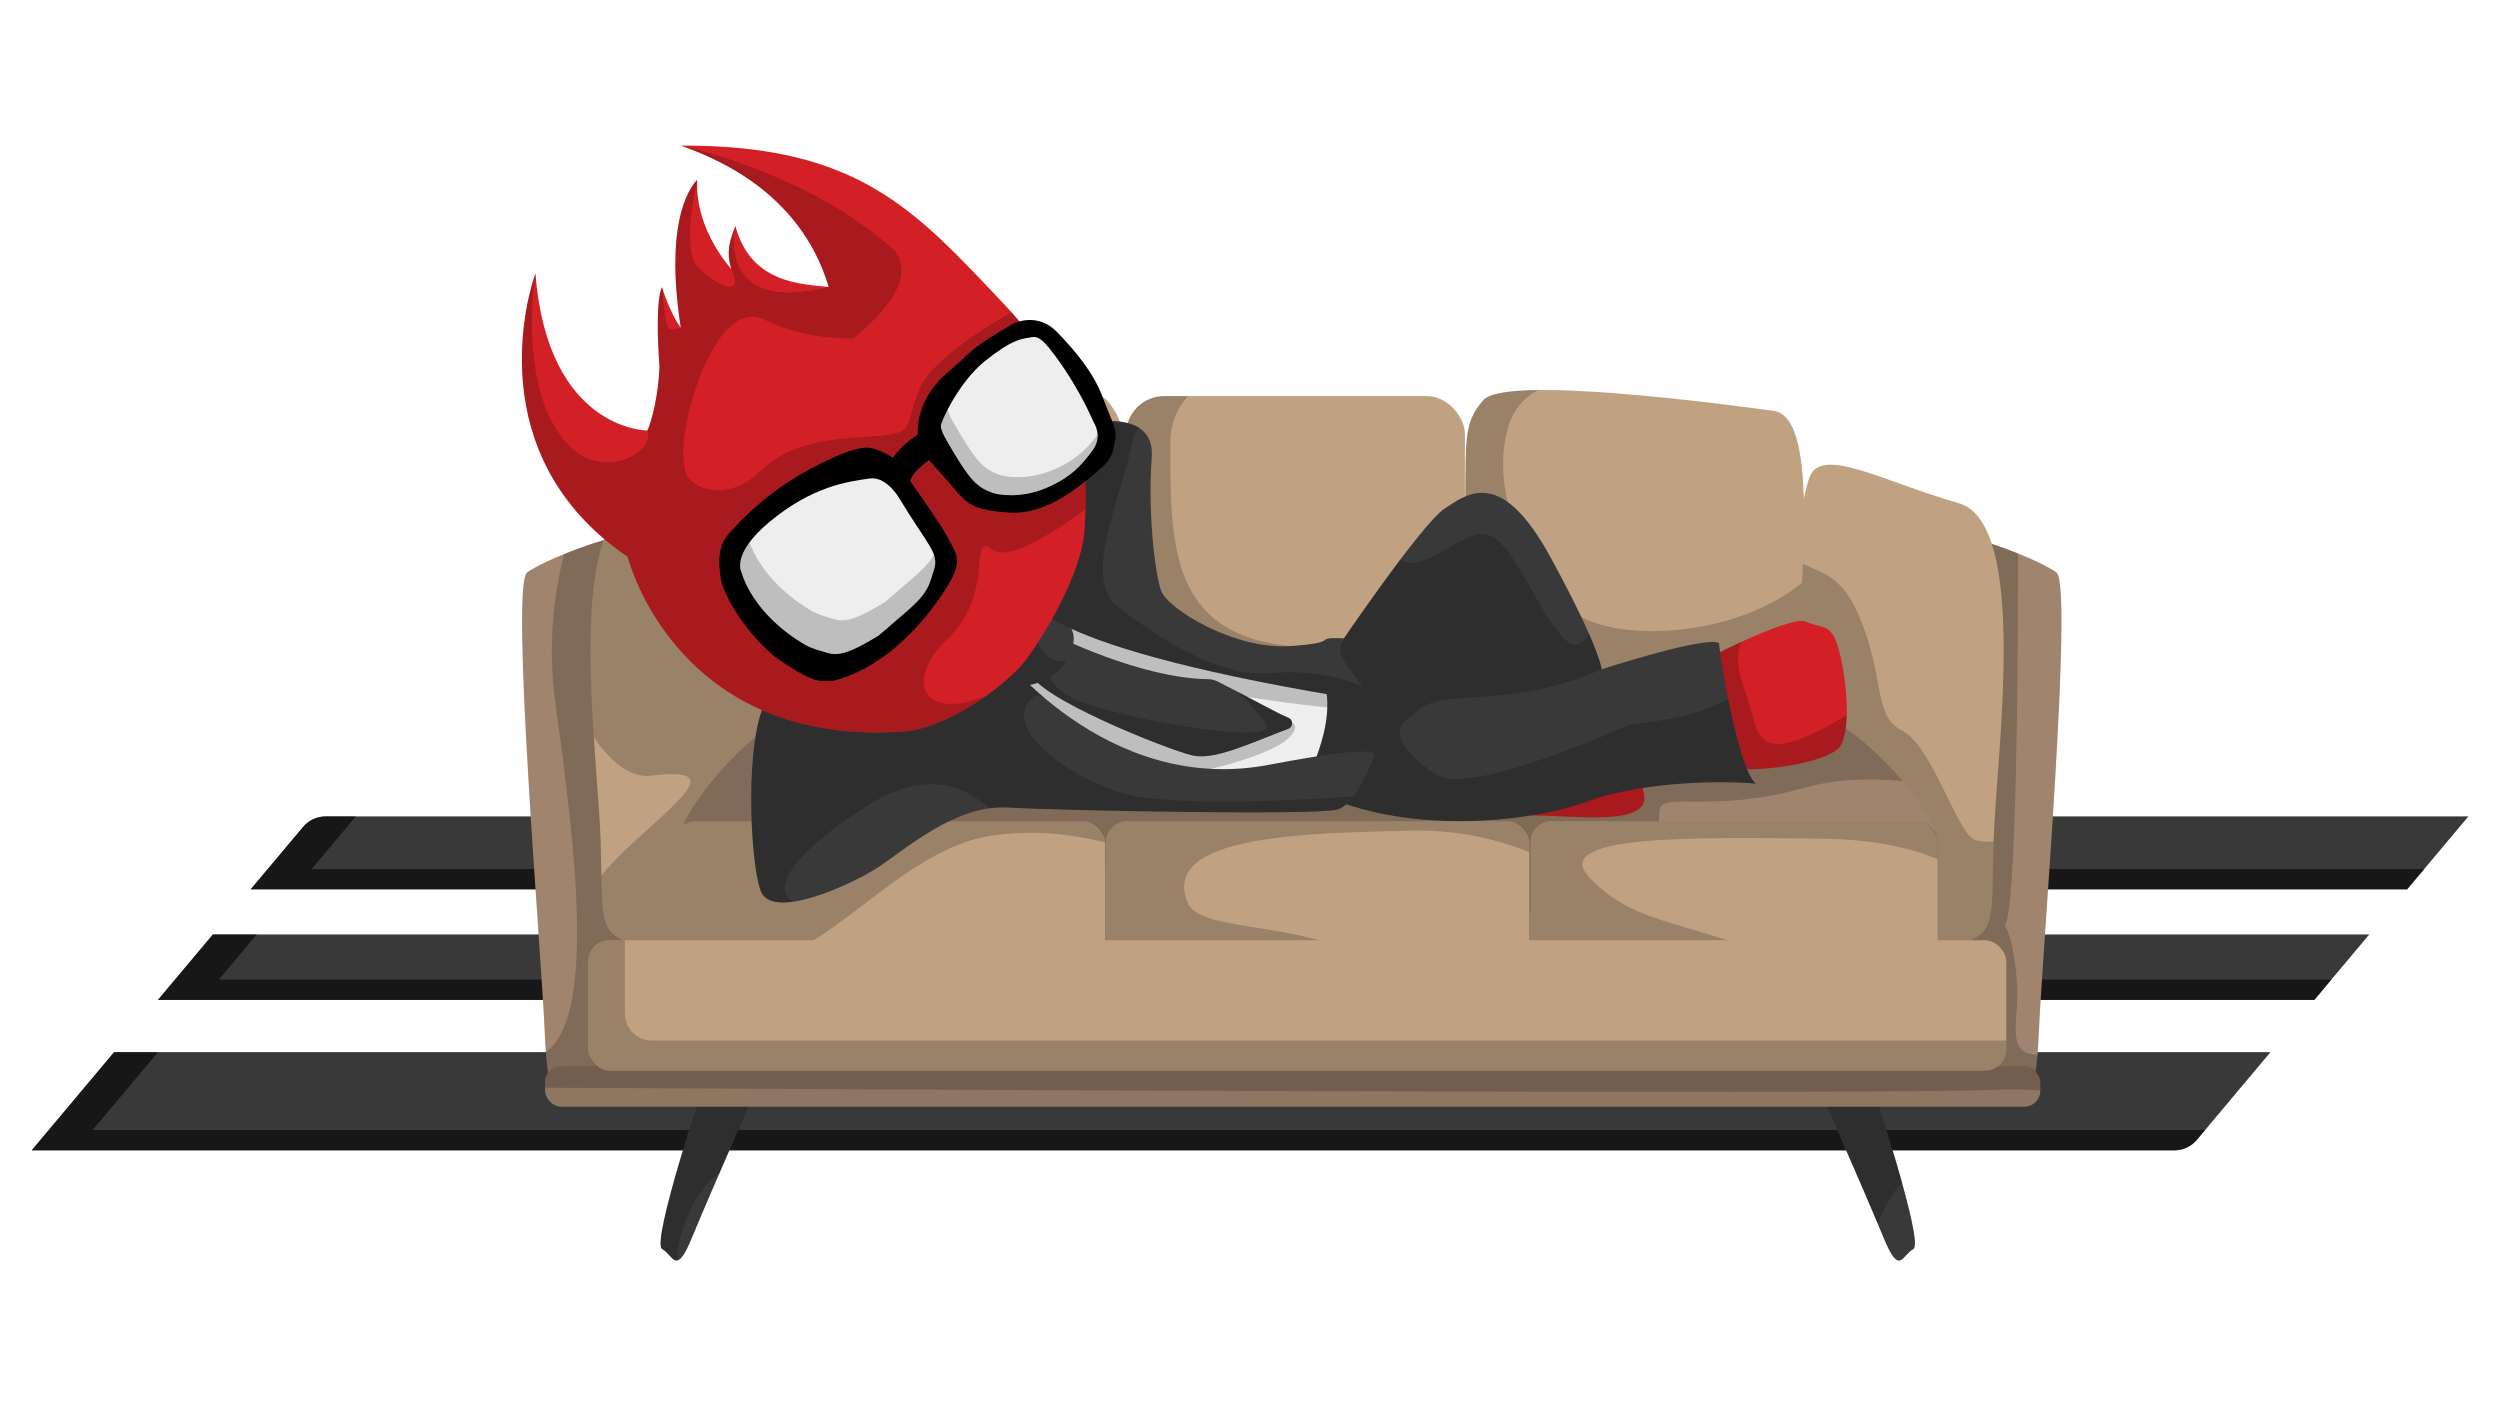 <?xml version="1.0" encoding="UTF-8"?>
<svg id="Layer_1" data-name="Layer 1" xmlns="http://www.w3.org/2000/svg" viewBox="0 0 632 355.5">
  <defs>
    <style>
      .cls-1 {
        fill: #393939;
      }

      .cls-2 {
        opacity: .6;
      }

      .cls-3 {
        isolation: isolate;
        opacity: .2;
      }

      .cls-4 {
        fill: #d32027;
      }

      .cls-5 {
        fill: #c0a282;
      }

      .cls-6 {
        fill: #8e7661;
      }

      .cls-7 {
        fill: #a0846e;
      }

      .cls-8 {
        fill: #eee;
      }
    </style>
  </defs>
  <g>
    <polygon class="cls-1" points="585.06 252.78 598.94 236.24 53.81 236.24 39.92 252.78 585.06 252.78"/>
    <path class="cls-1" d="M28.84,265.99l-20.84,24.82H549.66c2.2,0,4.29-.96,5.7-2.65l18.62-22.18H28.84Z"/>
    <path class="cls-1" d="M608.52,224.83l15.48-18.44H82.32c-2.2,0-4.29,.96-5.7,2.65l-13.26,15.79H608.52Z"/>
  </g>
  <g class="cls-2">
    <polygon points="55.32 247.65 64.9 236.24 53.81 236.24 39.92 252.78 585.06 252.78 589.36 247.65 55.32 247.65"/>
    <path d="M23.4,285.68l16.54-19.69h-11.1l-20.84,24.82H549.66c2.2,0,4.29-.96,5.7-2.65l2.09-2.49H23.4Z"/>
    <path d="M78.79,219.7l11.16-13.31h-7.62c-2.2,0-4.29,.96-5.7,2.65l-13.26,15.79H608.5l4.31-5.13H78.79Z"/>
  </g>
  <g>
    <rect class="cls-6" x="167.01" y="136.81" width="329.56" height="119.14" rx="6.54" ry="6.54"/>
    <path class="cls-1" d="M177.86,274.2s-13.33,40.05-10.47,41.57c2.86,1.52,3.49,7.1,7.61-3.05s19.99-46.13,19.99-46.13l-17.13,7.6Z"/>
    <path class="cls-3" d="M172.84,310.03c2.6-7.53,5.87-11.41,8.98-13.3,5.96-13.77,13.18-30.13,13.18-30.13l-17.11,7.6s-13.33,40.05-10.47,41.57c1.59,.84,2.49,2.95,3.7,2.9,.13-2.95,.72-5.87,1.73-8.65Z"/>
    <path class="cls-1" d="M473.23,274.2s13.33,40.05,10.47,41.57c-2.86,1.52-3.49,7.1-7.61-3.05-4.12-10.14-19.96-46.13-19.96-46.13l17.11,7.6Z"/>
    <path class="cls-3" d="M480.83,298.91c-3.2-11.52-7.59-24.7-7.59-24.7l-17.11-7.6s13.19,29.94,18.65,42.9c1.79-5.06,3.91-8.42,6.06-10.59Z"/>
    <path class="cls-7" d="M141.05,275.89s-2.54,4.4-3.38-15.55-8.68-112.21-4.44-115.59c4.23-3.38,33.42-15.55,45.9-10.14s-19.02,99.37-19.02,99.37l-2.13,42.57-16.92-.66Z"/>
    <path class="cls-3" d="M179.12,134.61c-8.74-3.79-25.67,1.04-36.5,5.44-3.15,12.24-3.91,24.96-2.25,37.49,4.91,35.36,10.45,79.28-2.4,88.44,1.04,13.41,3.06,9.91,3.06,9.91l16.95,.66,2.13-42.57s31.5-93.96,19.02-99.37Z"/>
    <path class="cls-7" d="M512.07,275.89s2.54,4.4,3.39-15.55c.85-19.95,8.67-112.21,4.44-115.59s-33.42-15.55-45.9-10.14c-12.48,5.41,19.04,99.37,19.04,99.37l2.12,42.57,16.92-.66Z"/>
    <path class="cls-3" d="M509.82,255.27c.67-7.41-1.02-18.59-3.05-21.29,3.05-3.04,3.38-67.94,3.38-92.27,0-.61,0-1.21-.06-1.81-10.84-4.36-27.47-9.03-36.1-5.29-12.48,5.41,19.04,99.37,19.04,99.37l2.12,42.57,16.92-.68s1.96,3.38,3.01-9.27c-6.15,.1-5.83-5-5.25-11.33Z"/>
    <rect class="cls-6" x="137.79" y="269.51" width="378" height="10.27" rx="4.06" ry="4.06"/>
    <path class="cls-3" d="M502.39,275.56c5.36-.17,9.78-.15,13.42,.03v-2.01c0-2.24-1.82-4.05-4.06-4.06H141.85c-2.24,0-4.05,1.82-4.06,4.06v1.39c65.82,.37,327.71,1.77,364.6,.59Z"/>
    <path class="cls-5" d="M203.87,214.04s-25.38,28.39-42.94,24.67c-9.94-2.7-8.46-5.41-9.1-26.37-.64-20.96-9.09-80.1,8.89-85.17s33.42-13.86,37.23-7.41,10.15,67.58,8.46,76.37-2.54,17.92-2.54,17.92Z"/>
    <path class="cls-3" d="M197.95,119.74c-3.81-6.42-19.25,2.37-37.23,7.41-12.71,3.58-12.21,34.19-10.6,59.23,4.33,6.27,9.26,10.38,14.6,9.7,19.27-2.37,6.42,6.42-6.42,18.59-2.23,2.09-4.32,4.33-6.27,6.68,.26,12.8,.61,15.06,8.89,17.32,17.56,3.72,42.94-24.67,42.94-24.67,0,0,.85-9.13,2.54-17.92s-4.66-69.92-8.45-76.34Z"/>
    <path class="cls-5" d="M451.95,214.04s25.38,28.39,42.94,24.67c9.94-2.7,8.46-5.41,9.1-26.37s9.09-80.1-8.89-85.17-33.42-13.86-37.23-7.41-10.15,67.58-8.46,76.37c1.69,8.79,2.54,17.92,2.54,17.92Z"/>
    <path class="cls-3" d="M498.67,212.01c-4.39-3.04-10.48-23.66-17.91-27.38-7.43-3.72-4.06-13.85-11.16-29.74-4.35-9.73-9.08-9.95-16.13-13.4-2.85,20.6-5.17,48.88-4.06,54.64,1.71,8.79,2.54,17.92,2.54,17.92,0,0,25.38,28.39,42.94,24.67,9.88-2.69,8.48-5.38,9.09-26-2.37,.15-4.3,0-5.31-.7Z"/>
    <path class="cls-5" d="M241.52,184.3c-2.32,0-40.19,15.55-40.82-9.13-.63-24.67-6.56-69.63,5.7-71.3s67.9-9.13,73.4-2.7,4.23,9.8,4.65,35.83c.42,26.03,1.71,57.8-9.52,56.47s-33.42-9.17-33.42-9.17Z"/>
    <path class="cls-5" d="M413.25,184.3c2.33,0,40.19,15.55,40.83-9.13s6.56-69.63-5.7-71.3-67.87-9.13-73.4-2.7-4.23,9.8-4.65,35.83c-.42,26.03-1.71,57.8,9.52,56.47s33.41-9.17,33.41-9.17Z"/>
    <path class="cls-3" d="M400.31,156.24c-13.2-6.76-24.34-31.77-18.91-48.67,1.17-3.87,3.84-7.1,7.41-8.98-7.08,.08-12.33,.8-13.84,2.56-5.5,6.42-4.23,9.8-4.65,35.83-.42,26.03-1.71,57.8,9.52,56.47,11.23-1.33,33.42-9.13,33.42-9.13,2.33,0,40.19,15.55,40.83-9.13,.21-7.91,.95-17.89,1.47-27.87-16.26,13.28-43.58,14.9-55.25,8.91Z"/>
    <rect class="cls-5" x="284.67" y="100.13" width="85.66" height="94.3" rx="9.63" ry="9.63"/>
    <path class="cls-3" d="M364.14,148.47s-7.41,17.92-38,14.86-30.29-26.01-30.29-51.7c0-4.25,1.59-8.35,4.45-11.49h-6.01c-5.31,.02-9.61,4.32-9.62,9.63v75.05c.03,5.3,4.32,9.59,9.62,9.61h66.42c5.31-.02,9.61-4.32,9.62-9.63v-42.21l-6.19,5.89Z"/>
    <path class="cls-7" d="M213.39,229.59s-42.09-11.49-41.67-17.92,20.73-33.46,38.5-34.48,65.15-2.7,70.65,5.07c5.5,7.77,8.46,10.14,8.89,17.92s-21.37,32.78-21.37,32.78l-55-3.38Z"/>
    <path class="cls-3" d="M213.39,229.59s-42.09-11.49-41.67-17.92,20.73-33.46,38.5-34.48,65.15-2.7,70.65,5.07c5.5,7.77,8.46,10.14,8.89,17.92s-21.37,32.78-21.37,32.78l-55-3.38Z"/>
    <path class="cls-7" d="M446.11,229.59s43.98-11.49,43.54-17.92-21.67-33.46-40.22-34.48-68.06-2.7-73.81,5.07c-5.75,7.77-8.84,10.14-9.28,17.92s22.32,32.78,22.32,32.78l57.46-3.38Z"/>
    <path class="cls-3" d="M419.92,217.08s-1.02-8.11-.34-12.51,14.19,1.02,36.5-5.41c7.99-2.28,16.79-2.48,24.91-1.71-7.99-9.39-20.27-19.65-31.57-20.27-18.56-1.01-68.06-2.7-73.81,5.07s-8.84,10.14-9.28,17.92,22.32,32.78,22.32,32.78l57.46-3.38s22.11-5.78,34.79-11.44c-22.83-.38-60.98-1.06-60.98-1.06Z"/>
    <path class="cls-7" d="M297.37,224.52s-21.79,4.06-17.56-18.59c4.23-22.64,21.36-26.7,33.42-26.7s33.21-2.03,42.52,.68c9.3,2.71,28.77,14.19,29.82,22.98,1.06,8.79,1.06,18.25,1.27,19.27s-89.47,2.37-89.47,2.37Z"/>
    <path class="cls-3" d="M297.37,224.52s-21.79,4.06-17.56-18.59c4.23-22.64,21.36-26.7,33.42-26.7s33.21-2.03,42.52,.68c9.3,2.71,28.77,14.19,29.82,22.98,1.06,8.79,1.06,18.25,1.27,19.27s-89.47,2.37-89.47,2.37Z"/>
    <rect class="cls-5" x="170.45" y="207.61" width="108.94" height="37.18" rx="5.41" ry="5.41"/>
    <path class="cls-3" d="M193.04,242.12c-.89-.02-1.77-.14-2.62-.36-3.35-.87-1.83-.6,2.62,.36,15.21,.37,34.87-27.34,57.2-30.8,10.87-1.68,21-.41,29.14,1.64-.03-2.97-2.45-5.36-5.41-5.36h-98.1c-2.99,0-5.4,2.43-5.41,5.41v26.35c0,2.99,2.43,5.4,5.41,5.41h29.29c-4.96-1.08-9.18-2.02-12.12-2.66Z"/>
    <rect class="cls-5" x="279.59" y="207.61" width="107.03" height="37.18" rx="5.37" ry="5.37"/>
    <path class="cls-3" d="M300.26,228.24c-7.26-17.41,31.1-17.58,56.11-18.25,10.34-.29,20.63,1.56,30.23,5.43v-2.43c0-2.96-2.41-5.36-5.37-5.37h-96.27c-2.96,0-5.36,2.41-5.37,5.37v26.44c0,2.96,2.41,5.36,5.37,5.37h64.11c-16.95-12.58-45.43-8.45-48.81-16.56Z"/>
    <rect class="cls-5" x="387.01" y="207.61" width="102.8" height="37.18" rx="5.26" ry="5.26"/>
    <path class="cls-3" d="M402.11,222.15c-11.16-11.16,25.35-10.48,58.13-10.14,13.88,.14,23.34,2.53,29.63,5.23v-4.36c0-2.9-2.36-5.25-5.26-5.26h-92.28c-2.9,0-5.25,2.36-5.26,5.26v26.66c0,2.9,2.36,5.25,5.26,5.26l62.84-1.01c-34.14-12.17-41.91-10.48-53.06-21.63Z"/>
    <rect class="cls-5" x="148.66" y="237.7" width="358.53" height="32.96" rx="5.41" ry="5.41"/>
    <path class="cls-3" d="M164.81,263.05c-3.78,0-6.84-3.06-6.84-6.84v-18.5h-3.89c-2.99,0-5.4,2.43-5.41,5.41v22.12c0,2.99,2.43,5.41,5.41,5.42H501.78c2.99-.01,5.4-2.43,5.41-5.42v-2.19H164.81Z"/>
  </g>
  <g>
    <path class="cls-8" d="M274.68,148.88l-22.31,31.43,29.4,15.21s49.43,4.31,50.19,4.06,14.7-18,14.7-18l-4.81-13.44-20.53-2.79-25.6-4.31-14.2-10.9-6.84-1.27Z"/>
    <g>
      <path class="cls-3" d="M293.5,195.37c7.23,1.65,27.76-4.56,31.94-8.49s.38-4.44,.38-4.44c0,0-28.27-11.28-20.16-8.49s31.56,5.07,31.56,5.07l2.21,11.68c3.64-4.56,7.23-9.13,7.23-9.13l-4.81-13.44-20.53-2.79-25.6-4.31-14.2-10.9-6.84-1.27-22.31,31.43,29.4,15.21s7.23,.62,16.24,1.41c-4.53-1.3-8.23-2.4-4.51-1.55Z"/>
      <path class="cls-3" d="M322.42,198.94c5.49,.43,9.34,.71,9.55,.63,.47-.39,.89-.82,1.26-1.31l-10.81,.67Z"/>
    </g>
    <path class="cls-4" d="M381.91,187.41s-3.55,18.76,6.34,18.76,28.9,2.79,27.38-5.32c-1.1-5.32-2.98-10.44-5.58-15.21l-28.14,1.77Z"/>
    <path class="cls-3" d="M381.91,187.41s-3.55,18.76,6.34,18.76,28.9,2.79,27.38-5.32c-1.1-5.32-2.98-10.44-5.58-15.21l-28.14,1.77Z"/>
    <path class="cls-4" d="M425.45,169.6s26.87-14.45,31.18-12.42,6.59-.25,8.62,8.62,2.28,19.27,0,22.81-17.49,6.84-28.9,5.58c-11.41-1.27-10.9-24.59-10.9-24.59Z"/>
    <path class="cls-3" d="M441.29,175.09c-2.08-5.54-2.45-9.49-1.08-12.82-7.55,3.46-14.77,7.33-14.77,7.33,0,0-.51,23.32,10.9,24.59,11.41,1.27,26.62-2.05,28.9-5.58,.99-1.53,1.5-4.36,1.6-7.78-24.57,14.73-21.89,4.02-25.55-5.74Z"/>
    <path class="cls-1" d="M266.57,160.54s21.71,10.96,38.88,11.16c.81,.01,1.61,.21,2.34,.57,10.02,5.05,14.49,7.77,17.9,9.16,.78,.31,1.16,1.18,.85,1.96-.15,.39-.46,.7-.85,.85-10.36,3.94-18.82,8.04-24.36,6.71-6.36-1.51-40.08-14.94-40.84-21.05s6.09-9.35,6.09-9.35Z"/>
    <path class="cls-3" d="M325.68,181.43c-2.77-1.14-6.27-3.15-12.86-6.58,2.65,2.46,5.05,5.17,7.17,8.09,4.19,6.09-39.29-1.52-49.05-6.59s-5.32-12.55-5.32-12.55l2.38-2.58c-.92-.43-1.43-.69-1.43-.69,0,0-6.84,3.3-6.09,9.38s34.48,19.52,40.82,21.04c5.54,1.33,14-2.77,24.36-6.71,.78-.3,1.17-1.17,.87-1.95-.15-.39-.46-.7-.84-.86Z"/>
    <path class="cls-1" d="M260.23,154.2s12.17,.51,11.15,8.11-10.64,15.21-23.83,8.62,12.68-16.73,12.68-16.73Z"/>
    <path class="cls-3" d="M268.92,167.23c-3.78,0-6.84-3.06-6.84-6.84v-.51c0-1.92,.82-3.75,2.24-5.04-1.34-.33-2.7-.55-4.08-.63,0,0-25.86,10.14-12.68,16.73,10.27,5.13,18.35,1.67,21.93-3.7h-.57Z"/>
    <path class="cls-1" d="M328.42,200.59s11.16-18.25,5.58-30.17c-5.58-11.92,3.55-5.83,3.55-5.83,0,0,21.55-31.94,27.63-36s14.45-10.39,26.87,12.42c12.42,22.81,12.86,28.18,12.86,28.18,0,0,26.62-8.62,29.66-6.59,.51,6.09,5.33,32.96,9.38,35.49-11.66-1.01-30.67,0-42.84,4.56s-39.23,8.08-61.29,.47c-22.06-7.6-11.41-2.54-11.41-2.54Z"/>
    <path class="cls-3" d="M436.86,176.64c-3.56,2.2-10.7,5.09-24.45,6.43-16.66,7.22-42.88,17.34-49.58,12.68-10.01-6.97-11.15-12.04-5.83-14.83l.14-.06,.24-.31c5.95-7.35,23.32-.63,47.53-11.34,0,0-.17-2.05-3.21-8.95-1.59,2.76-3.62,3.87-6.17,1.28-8.11-8.24-13.44-27.38-21.42-26.49-6.07,.67-14.77,10.06-20.1,6.4-7.87,10.41-16.47,23.16-16.47,23.16,0,0-9.13-6.09-3.55,5.83,4.8,10.27-2.8,25.22-5,29.17,2.12,.61,5.53,1.71,10.84,3.54,22.06,7.6,49.11,4.09,61.29-.47s31.18-5.57,42.84-4.56c-2.47-1.54-5.22-12.06-7.11-21.45Z"/>
    <path class="cls-1" d="M260.49,151.16s-.25,12.42,85.68,26.11c-2.28-7.1-9.95-10.61-6.4-15.93-8.87-.25,.32,.98-13.63,1.99s-31.18-9.41-32.7-14.2-3.3-19.77-2.28-33.46c1.02-13.69-19.01-8.11-19.01-8.11l-11.66,43.6Z"/>
    <path class="cls-3" d="M321.39,170.14c-14.07,1.27-29.78-9.88-38.91-16.85s1.39-28.78,3.67-41.19c.22-1.46,.85-2.82,1.81-3.94-5.44-3.48-15.81-.57-15.81-.57l-11.66,43.58s-.25,12.42,85.68,26.11c-.44-1.32-1.04-2.57-1.8-3.74-1.75-.83-10.47-4.51-22.98-3.39Z"/>
    <path class="cls-1" d="M251.62,163.58s27.63,38.03,69.71,29.66c28.14-5.32,26.61-2.81,25.85-1.52s-4.06,11.41-9.13,12.92c-5.07,1.52-69.35,.29-83.4-.51-13.44-.76-26.36,11.16-33.21,15.47s-26.37,13.18-29.15,5.57c-2.78-7.61-4.06-39.04,1.52-48.16,5.58-9.13,57.8-13.44,57.8-13.44Z"/>
    <path class="cls-3" d="M281.72,199.93c-15.21-5.7-28.89-17.24-20.03-24.09l1.98,.27c-4.45-3.74-8.49-7.95-12.05-12.55,0,0-52.22,4.31-57.8,13.44s-4.31,40.56-1.52,48.16c.99,2.73,4.14,3.33,8.08,2.79-6.22-3.88,2.42-14.15,19.87-24.86,14.68-8.98,24.63-3.6,29.8,1.26,1.53-.23,3.08-.3,4.62-.22,14.05,.8,78.33,2.03,83.4,.51,1.55-.46,2.93-1.71,4.12-3.3-16.67,1.16-49.31,2.77-60.46-1.41Z"/>
    <g>
      <path class="cls-4" d="M158.68,140.8s12.17,48.99,71.15,44.02c11.78-1.91,24.95-12.24,29.16-17.54s14.53-22.09,15.18-33.33,2.45-32.94-20.19-56.89c-22.64-23.95-36.85-40.42-81.81-40.25,7.35,2.71,29.98,10.98,37.33,35.75-6.74-.79-19.68-.75-23.59-15.45-1.1,2.98-2.52,6.17-1.04,10.89-2.17-2.44-9.23-11.56-8.6-22.62-2.58,2.89-8.12,11.81-4.17,37.48-2.85-3.95-4.75-10.27-4.75-10.27,0,0-1.9,2.57-.63,20.16-.46,10.27-3.04,16.09-3.04,16.09,0,0-25.22,.08-28.32-39.71-1.91,5.17-14.17,46.11,23.32,71.64Z"/>
      <path class="cls-3" d="M255.67,78.94c-5.02,2.85-19.66,11.63-23.01,18.95-4.06,8.87-1.14,10.9-8.11,12.04s-22.81-.38-32.45,9.25c-8.32,8.32-19.17,4.35-19.05-1.53-2.24-8.49,7.53-43.02,20.07-36.87,8.69,4.26,17.53,4.87,22.7,4.76,9.26-7.77,15.11-15.69,10.47-22.01-21.21-19.75-54.12-26.72-54.12-26.72,7.35,2.71,29.98,10.98,37.33,35.75-29,7.12-23.59-15.45-23.59-15.45-1.1,2.98-2.52,6.17-1.04,10.89,3.54,7.9-4.17,3.99-8.48-.57-4.2-4.44-.34-21.1-.13-22.02h0c-2.6,2.91-8.09,11.86-4.15,37.44-.83,.24-1.69,.39-2.55,.43-1.65,.13-2.03-10.01-2.03-10.01l-.29-.42c-.4,.95-1.57,5.13-.51,19.91-.46,10.27-3.04,16.09-3.04,16.09,.37,2.04,0,3.7-2.55,5.55-5.42,3.96-12.91,3.03-17.48-1.89-13.21-14.21-8.29-43.35-8.29-43.35-1.91,5.13-14.17,46.09,23.32,71.6,0,0,12.17,48.99,71.15,44.02,6.62-1.07,13.69-4.8,19.32-8.8-16.54,6.55-20.17-4.48-9.74-14.35,12.51-11.84,5.07-27.38,11.49-22.65,4.11,3.03,15.7-4.47,23.51-10.27,.38-11.67-.89-29.88-18.77-49.8Z"/>
      <path d="M232.05,109.86s-.98-8.26,7.05-15.26,5.45-5.97,17.37-12.96c2.81-1.06,7.11-1.54,10.9,2.45s8.82,9.52,11.37,16.28,3.71,8.21,3.15,10.92-.41,4.53-4.33,7.77-12.55,11.04-22.06,10.53-11.08-2.32-14.16-5.93-6.47-7.35-6.47-7.35c0,0-4.52,3.1-4.73,5.38,1.8,2.54,8.07,11.41,9.63,14.52s3.22,4.83,1.23,9.23-13.46,22.31-30.1,26.61c-3.36,.16-4.6,1.26-15.01-6.02-8.98-7.68-13.06-16.61-13.54-19.18s-1.39-8.07,1.6-11.57c6.03-6.99,13.32-12.78,21.5-17.05,11.25-5.84,13.94-5.35,15.89-4.65,1.54,.52,3.01,1.23,4.36,2.13,1.74-2.32,3.9-4.3,6.35-5.85Z"/>
      <path class="cls-8" d="M227.76,126.66s-3.27-6.27-7.83-5.7c-5.96,.8-14.73,2.12-25.38,10.95-9.92,8.27-7.07,12.83-7.07,12.83,0,0,2.51,10.45,16.33,18.43,.82,.4,1.66,.74,2.53,1.04,4.21,1.03,4.97,3.12,15.7-3.5l2.05-1.71c5.7-5.13,9.82-7.67,11.22-12.5,.1-.34,.38-1.04,.79-2.41,1.31-4.39-1.24-5.75-8.34-17.44Z"/>
      <path class="cls-3" d="M225.8,150.46l-2.05,1.71c-10.72,6.62-11.49,4.53-15.7,3.5-.86-.29-1.71-.64-2.53-1.04-11.38-6.57-15.09-14.83-16.04-17.52-3.68,4.96-2,7.64-2,7.64,0,0,2.51,10.45,16.33,18.43,.82,.4,1.66,.74,2.53,1.04,4.21,1.03,4.97,3.12,15.7-3.5l2.05-1.71c5.7-5.13,9.82-7.67,11.22-12.5,.1-.34,.38-1.04,.79-2.41,.45-1.26,.45-2.64,0-3.9-1.92,3.49-5.56,5.97-10.31,10.25Z"/>
      <path class="cls-8" d="M239.53,111.71s-1.65-2.56-1.68-4.02c0-1.08,4.48-11.05,11.13-16.4s9.07-5.57,11.12-5.93,2.94-.8,8.16,6.7c3.19,4.61,5.94,9.51,8.2,14.64,0,0,2.42,3.55-.21,7.1s-5.37,6.88-11.92,9.63c-6.22,2.6-11.98,1.71-13.47,1.14s-3.82-1.32-6.45-5.05-4.88-7.81-4.88-7.81Z"/>
      <path class="cls-3" d="M266.04,118.86c-6.22,2.6-11.98,1.71-13.47,1.14s-3.82-1.32-6.45-5.05-4.89-7.81-4.89-7.81c0,0-1.42-2.2-1.65-3.68-1.14,2.18-1.75,3.83-1.75,4.23,.03,1.47,1.68,4.02,1.68,4.02,0,0,2.28,4.11,4.89,7.83s4.97,4.52,6.45,5.05,7.25,1.44,13.47-1.14c6.55-2.75,9.3-6.09,11.92-9.63,.86-1.11,1.29-2.49,1.21-3.9-2.85,4.04-6.82,7.15-11.42,8.94Z"/>
    </g>
  </g>
</svg>